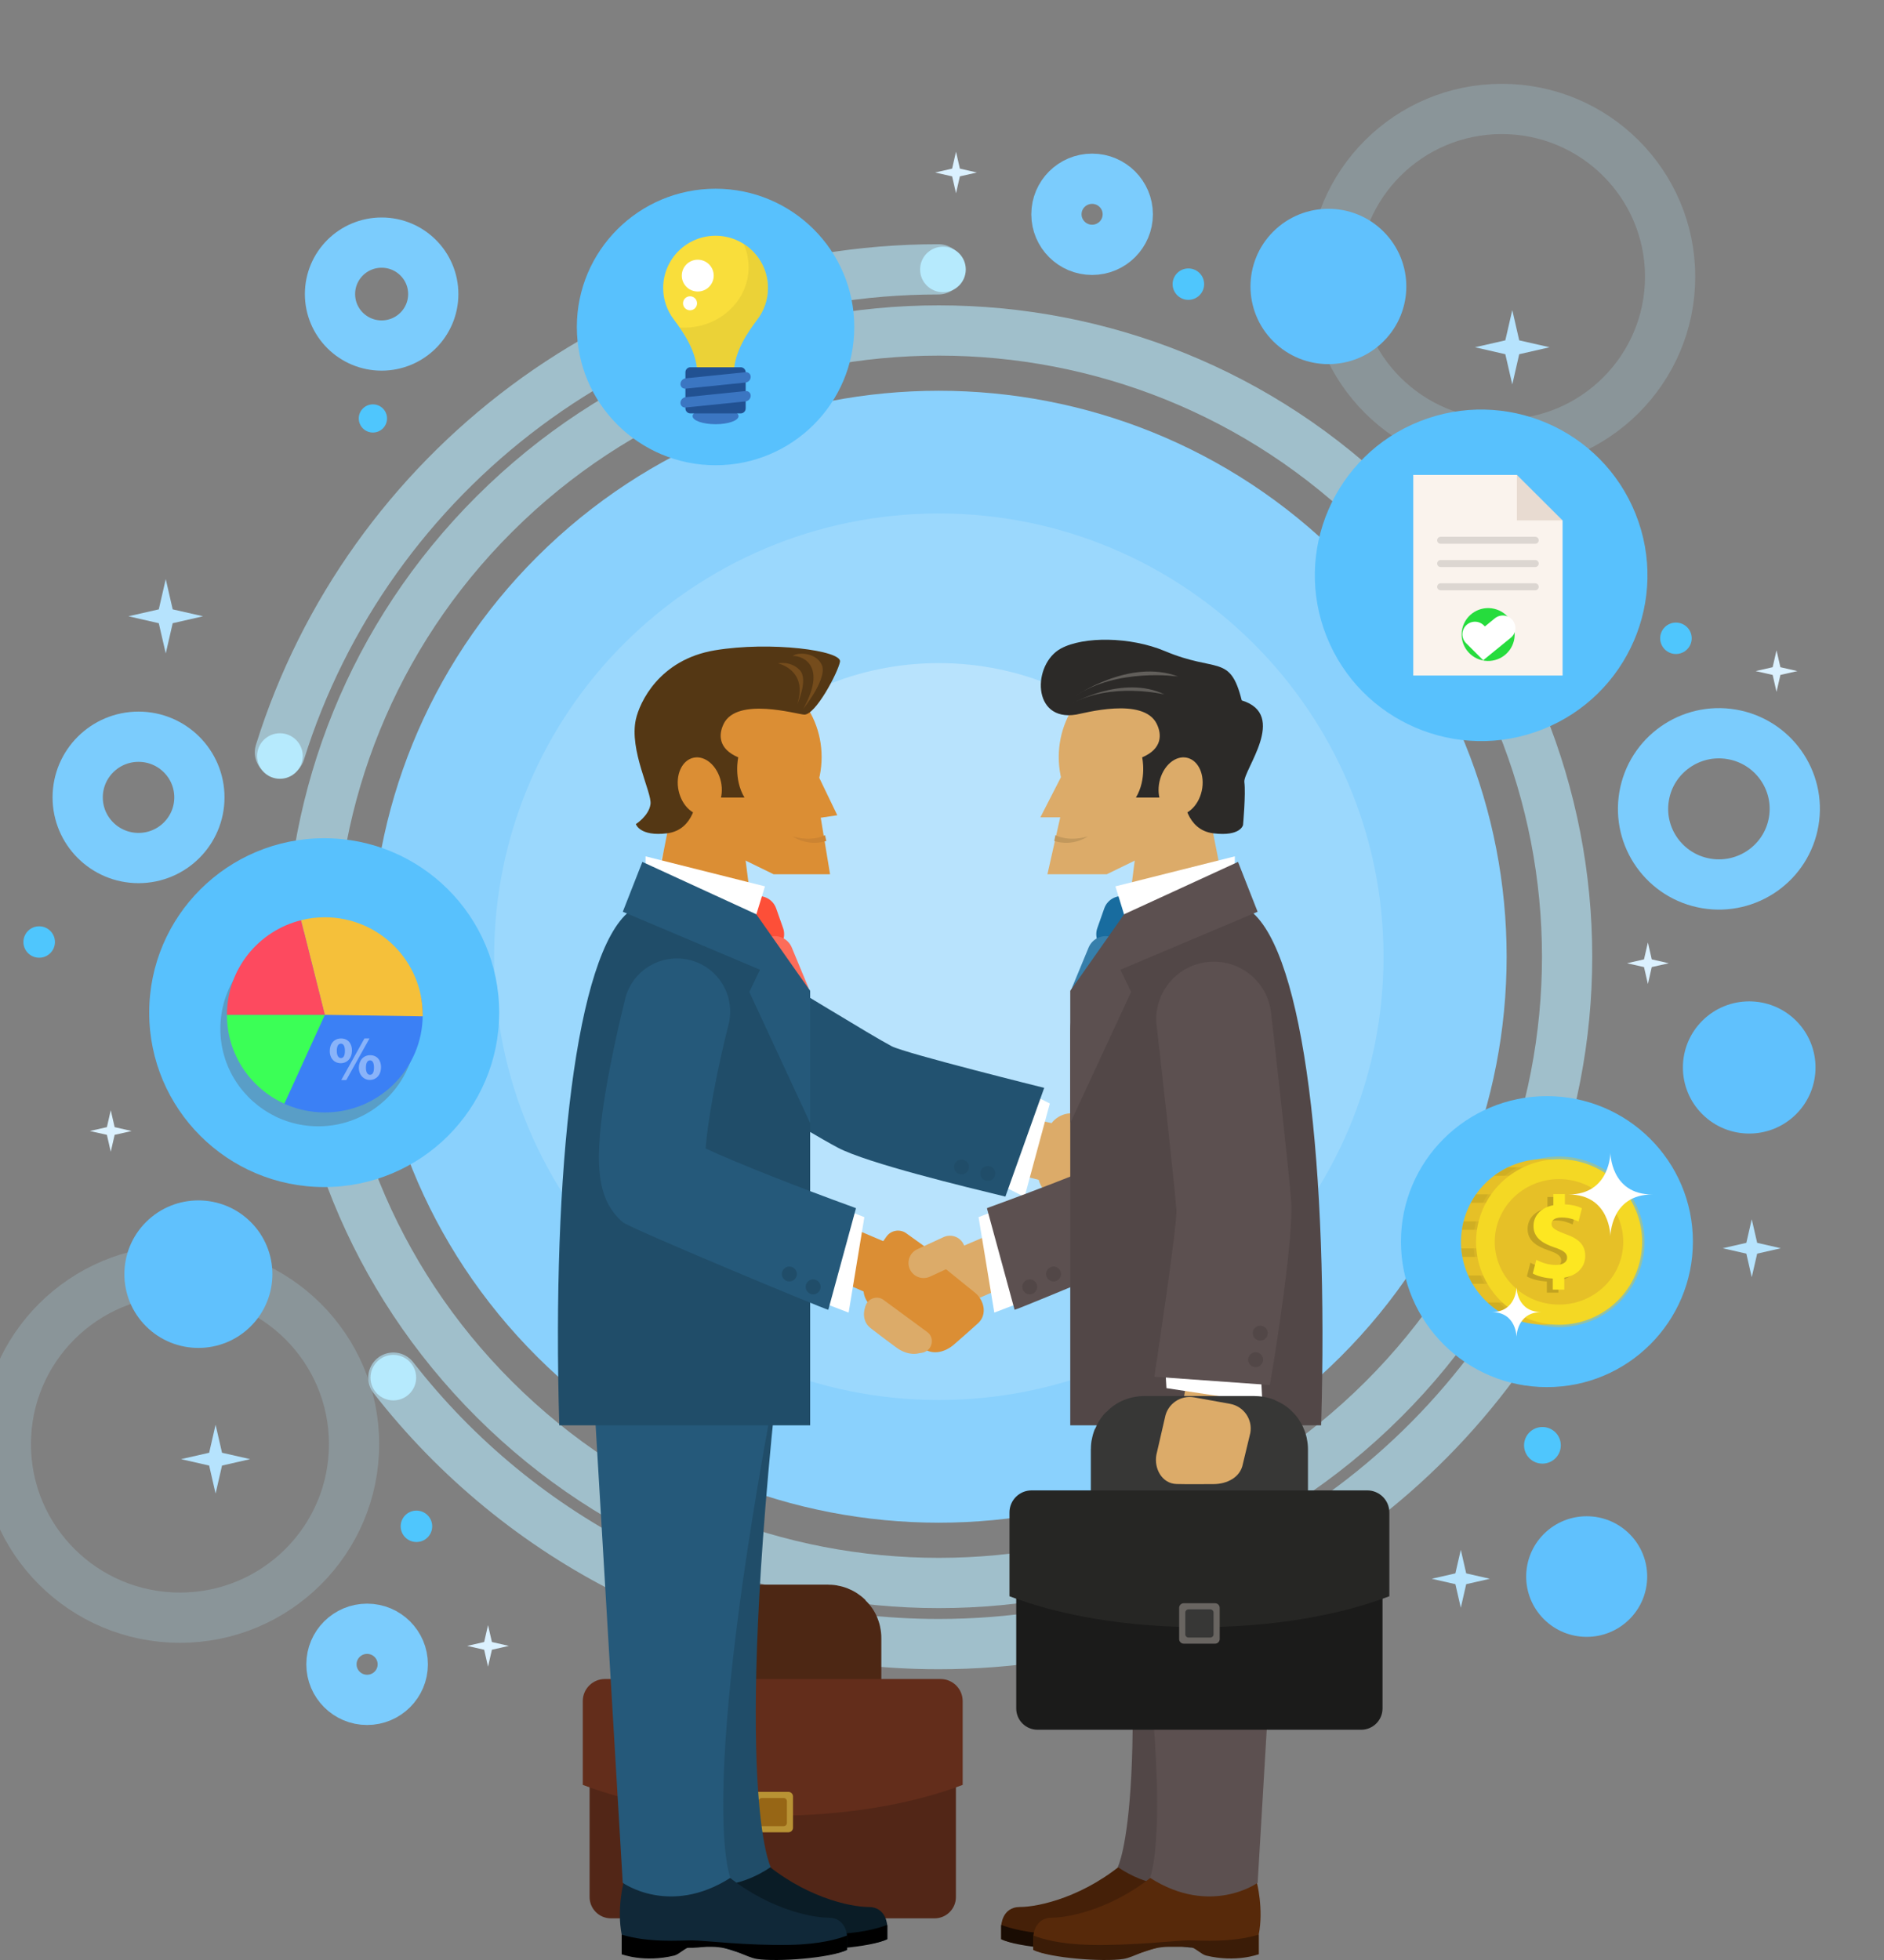 <svg width="150" height="156" viewBox="0 0 150 156" fill="none" xmlns="http://www.w3.org/2000/svg">
<rect x="0" y="0" width="150" height="156" fill="#808080" stroke="none"/>
<g id="Objects" clipPath="url(#clip0_43_2844)">
<g id="Group" opacity="0.2">
<path id="Vector" d="M14.327 128.755C21.984 128.755 28.19 122.57 28.19 114.941C28.19 107.312 21.984 101.128 14.327 101.128C6.671 101.128 0.464 107.312 0.464 114.941C0.464 122.57 6.671 128.755 14.327 128.755Z" stroke="#B6EAFD" stroke-width="4" stroke-linecap="round" strokeLinejoin="round"/>
</g>
<g id="Group_2" opacity="0.2">
<path id="Vector_2" d="M119.57 35.377C126.971 35.377 132.971 29.399 132.971 22.024C132.971 14.649 126.971 8.671 119.57 8.671C112.169 8.671 106.169 14.649 106.169 22.024C106.169 29.399 112.169 35.377 119.57 35.377Z" stroke="#B6EAFD" stroke-width="4" stroke-linecap="round" strokeLinejoin="round"/>
</g>
<path id="Vector_3" d="M122.805 116.493C123.613 116.493 124.268 115.841 124.268 115.036C124.268 114.231 123.613 113.578 122.805 113.578C121.998 113.578 121.343 114.231 121.343 115.036C121.343 115.841 121.998 116.493 122.805 116.493Z" fill="#4FC6FD"/>
<path id="Vector_4" d="M29.69 34.427C30.311 34.427 30.815 33.925 30.815 33.305C30.815 32.686 30.311 32.184 29.69 32.184C29.068 32.184 28.564 32.686 28.564 33.305C28.564 33.925 29.068 34.427 29.69 34.427Z" fill="#4FC6FD"/>
<path id="Vector_5" d="M34.411 121.482C34.411 122.173 33.849 122.732 33.156 122.732C32.463 122.732 31.901 122.173 31.901 121.482C31.901 120.791 32.463 120.232 33.156 120.232C33.849 120.232 34.411 120.791 34.411 121.482Z" fill="#4FC6FD"/>
<path id="Vector_6" d="M94.616 23.866C95.309 23.866 95.871 23.306 95.871 22.616C95.871 21.925 95.309 21.366 94.616 21.366C93.923 21.366 93.361 21.925 93.361 22.616C93.361 23.306 93.923 23.866 94.616 23.866Z" fill="#4FC6FD"/>
<path id="Vector_7" d="M4.374 74.976C4.374 75.667 3.812 76.227 3.119 76.227C2.426 76.227 1.864 75.667 1.864 74.976C1.864 74.286 2.426 73.726 3.119 73.726C3.812 73.726 4.374 74.286 4.374 74.976Z" fill="#4FC6FD"/>
<path id="Vector_8" d="M133.434 52.053C134.127 52.053 134.689 51.493 134.689 50.802C134.689 50.112 134.127 49.552 133.434 49.552C132.741 49.552 132.18 50.112 132.18 50.802C132.18 51.493 132.741 52.053 133.434 52.053Z" fill="#4FC6FD"/>
<path id="Vector_9" d="M19.962 105.565C22.262 103.272 22.262 99.555 19.962 97.262C17.661 94.969 13.93 94.969 11.629 97.262C9.328 99.555 9.328 103.272 11.629 105.565C13.93 107.857 17.661 107.857 19.962 105.565Z" fill="#60C1FD"/>
<path id="Vector_10" d="M110.151 27.171C112.574 24.757 112.574 20.843 110.151 18.429C107.729 16.015 103.801 16.015 101.378 18.429C98.955 20.843 98.955 24.757 101.378 27.171C103.801 29.585 107.729 29.585 110.151 27.171Z" fill="#60C1FD"/>
<path id="Vector_11" d="M143.001 88.681C145.063 86.626 145.063 83.296 143.001 81.241C140.94 79.187 137.597 79.187 135.535 81.241C133.473 83.296 133.473 86.626 135.535 88.681C137.597 90.735 140.94 90.735 143.001 88.681Z" fill="#60C1FD"/>
<path id="Vector_12" d="M129.735 128.875C131.616 127.001 131.616 123.961 129.735 122.087C127.854 120.212 124.803 120.212 122.922 122.087C121.041 123.961 121.041 127.001 122.922 128.875C124.803 130.75 127.854 130.75 129.735 128.875Z" fill="#60C1FD"/>
<path id="Vector_13" d="M29.228 135.296C30.797 135.296 32.068 134.029 32.068 132.466C32.068 130.904 30.797 129.637 29.228 129.637C27.66 129.637 26.389 130.904 26.389 132.466C26.389 134.029 27.66 135.296 29.228 135.296Z" stroke="#7BCCFD" stroke-width="4" stroke-linecap="round" strokeLinejoin="round"/>
<path id="Vector_14" d="M86.951 19.885C88.519 19.885 89.791 18.619 89.791 17.056C89.791 15.493 88.519 14.226 86.951 14.226C85.383 14.226 84.111 15.493 84.111 17.056C84.111 18.619 85.383 19.885 86.951 19.885Z" stroke="#7BCCFD" stroke-width="4" stroke-linecap="round" strokeLinejoin="round"/>
<path id="Vector_15" d="M30.385 27.501C32.655 27.501 34.495 25.668 34.495 23.405C34.495 21.143 32.655 19.31 30.385 19.31C28.115 19.31 26.274 21.143 26.274 23.405C26.274 25.668 28.115 27.501 30.385 27.501Z" stroke="#7BCCFD" stroke-width="4" stroke-linecap="round" strokeLinejoin="round"/>
<path id="Vector_16" d="M142.81 65.389C143.37 62.113 141.158 59.005 137.87 58.447C134.581 57.889 131.462 60.093 130.902 63.37C130.342 66.646 132.554 69.755 135.843 70.312C139.131 70.87 142.251 68.666 142.81 65.389Z" stroke="#7BCCFD" stroke-width="4" stroke-linecap="round" strokeLinejoin="round"/>
<path id="Vector_17" d="M11.03 68.293C13.706 68.293 15.875 66.131 15.875 63.465C15.875 60.799 13.706 58.637 11.03 58.637C8.354 58.637 6.185 60.799 6.185 63.465C6.185 66.131 8.354 68.293 11.03 68.293Z" stroke="#7BCCFD" stroke-width="4" stroke-linecap="round" strokeLinejoin="round"/>
<path id="Vector_18" d="M13.197 46.092L13.749 48.5L16.166 49.05L13.749 49.603L13.197 52.009L12.642 49.603L10.227 49.05L12.642 48.5L13.197 46.092Z" fill="#B6E3FD"/>
<path id="Vector_19" d="M120.405 24.681L120.957 27.089L123.374 27.639L120.957 28.192L120.405 30.598L119.85 28.192L117.436 27.639L119.85 27.089L120.405 24.681Z" fill="#B6E3FD"/>
<path id="Vector_20" d="M116.306 123.352L116.736 125.228L118.619 125.658L116.736 126.087L116.306 127.963L115.874 126.087L113.991 125.658L115.874 125.228L116.306 123.352Z" fill="#B6E3FD"/>
<path id="Vector_21" d="M76.115 12.076L76.423 13.421L77.774 13.729L76.423 14.038L76.115 15.382L75.806 14.038L74.454 13.729L75.806 13.421L76.115 12.076Z" fill="#DBF1FF"/>
<path id="Vector_22" d="M131.202 75.013L131.509 76.358L132.861 76.666L131.509 76.972L131.202 78.319L130.892 76.972L129.543 76.666L130.892 76.358L131.202 75.013Z" fill="#DBF1FF"/>
<path id="Vector_23" d="M38.855 129.347L39.165 130.691L40.514 131L39.165 131.306L38.855 132.653L38.548 131.306L37.196 131L38.548 130.691L38.855 129.347Z" fill="#DBF1FF"/>
<path id="Vector_24" d="M8.818 88.366L9.128 89.711L10.477 90.019L9.128 90.325L8.818 91.672L8.511 90.325L7.159 90.019L8.511 89.711L8.818 88.366Z" fill="#DBF1FF"/>
<path id="Vector_25" d="M141.442 51.76L141.752 53.105L143.101 53.413L141.752 53.719L141.442 55.066L141.135 53.719L139.783 53.413L141.135 53.105L141.442 51.76Z" fill="#DBF1FF"/>
<path id="Vector_26" d="M139.47 97.043L139.902 98.92L141.785 99.35L139.902 99.779L139.47 101.655L139.04 99.779L137.157 99.35L139.04 98.92L139.47 97.043Z" fill="#B6E3FD"/>
<path id="Vector_27" d="M17.164 113.397L17.677 115.627L19.916 116.136L17.677 116.647L17.164 118.878L16.653 116.647L14.414 116.136L16.653 115.627L17.164 113.397Z" fill="#B6E3FD"/>
<path id="Vector_28" d="M31.316 111.46C32.32 111.46 33.134 110.649 33.134 109.648C33.134 108.648 32.32 107.836 31.316 107.836C30.311 107.836 29.497 108.648 29.497 109.648C29.497 110.649 30.311 111.46 31.316 111.46Z" fill="#B6EAFD"/>
<path id="Vector_29" d="M22.286 61.985C23.29 61.985 24.105 61.173 24.105 60.173C24.105 59.172 23.29 58.361 22.286 58.361C21.282 58.361 20.468 59.172 20.468 60.173C20.468 61.173 21.282 61.985 22.286 61.985Z" fill="#B6EAFD"/>
<path id="Vector_30" d="M75.074 23.258C76.079 23.258 76.893 22.447 76.893 21.446C76.893 20.445 76.079 19.634 75.074 19.634C74.07 19.634 73.256 20.445 73.256 21.446C73.256 22.447 74.07 23.258 75.074 23.258Z" fill="#B6EAFD"/>
<path id="Vector_31" d="M106.714 108.001C124.369 90.409 124.369 61.888 106.714 44.296C89.059 26.704 60.435 26.704 42.781 44.296C25.126 61.888 25.126 90.409 42.781 108.001C60.435 125.592 89.059 125.592 106.714 108.001Z" fill="#8AD1FD"/>
<path id="Vector_32" d="M74.748 111.428C94.302 111.428 110.154 95.633 110.154 76.148C110.154 56.664 94.302 40.868 74.748 40.868C55.193 40.868 39.341 56.664 39.341 76.148C39.341 95.633 55.193 111.428 74.748 111.428Z" fill="#9BD8FD"/>
<path id="Vector_33" d="M74.745 99.518C87.699 99.518 98.2 89.055 98.2 76.148C98.2 63.241 87.699 52.778 74.745 52.778C61.792 52.778 51.291 63.241 51.291 76.148C51.291 89.055 61.792 99.518 74.745 99.518Z" fill="#B8E3FD"/>
<g id="Group_3" opacity="0.6">
<path id="Vector_34" d="M110.118 111.394C129.654 91.928 129.654 60.369 110.118 40.903C90.583 21.438 58.91 21.438 39.375 40.903C19.839 60.369 19.839 91.928 39.375 111.394C58.91 130.859 90.583 130.859 110.118 111.394Z" stroke="#B6EAFD" stroke-width="4" stroke-linecap="round" strokeLinejoin="round"/>
</g>
<path id="Vector_35" opacity="0.6" d="M22.287 59.878C29.239 37.608 50.088 21.437 74.725 21.437" stroke="#B6EAFD" stroke-width="4" stroke-linecap="round" strokeLinejoin="round"/>
<path id="Vector_36" opacity="0.6" d="M125.926 95.952C117.962 116.378 98.042 130.857 74.729 130.857C57.072 130.857 41.362 122.553 31.318 109.648" stroke="#B6EAFD" stroke-width="4" stroke-linecap="round" strokeLinejoin="round"/>
<g id="Group_4">
<path id="Vector_37" d="M82.531 89.112L85.253 89.759L84.119 94.26L80.694 93.404L82.531 89.112Z" fill="#DCAB69"/>
<path id="Vector_38" d="M82.085 87.068L83.585 87.83L81.572 95.264L79.627 94.288L82.085 87.068Z" fill="white"/>
<path id="Vector_39" d="M70.992 83.271C72.122 83.852 83.125 86.582 83.137 86.584L80.047 95.239C76.944 94.486 69.054 92.586 66.702 91.343C64.331 90.091 55.408 84.637 54.969 84.381C52.781 83.112 52.039 80.315 53.312 78.137C54.585 75.957 57.39 75.218 59.578 76.487C63.25 78.614 69.227 82.339 70.995 83.271H70.992Z" fill="#225270"/>
<g id="Group_5">
<path id="Vector_40" d="M78.054 93.468C78.015 93.143 78.248 92.846 78.576 92.81C78.902 92.77 79.2 93.003 79.237 93.33C79.274 93.657 79.043 93.951 78.715 93.988C78.389 94.028 78.091 93.795 78.054 93.468Z" fill="#204D69"/>
<path id="Vector_41" d="M75.963 92.952C75.924 92.628 76.157 92.331 76.486 92.294C76.811 92.255 77.109 92.487 77.146 92.814C77.186 93.139 76.952 93.436 76.624 93.473C76.298 93.512 76 93.279 75.963 92.952Z" fill="#204D69"/>
</g>
<path id="Vector_42" d="M87.355 91.037C88.088 90.919 88.587 90.233 88.471 89.504C88.353 88.774 87.665 88.276 86.933 88.392L85.555 88.61C84.823 88.728 84.324 89.414 84.439 90.144C84.557 90.873 85.246 91.371 85.978 91.256L87.355 91.037Z" fill="#DCAB69"/>
<path id="Vector_43" d="M82.694 92.952L83.368 90.139C83.625 89.068 84.704 88.408 85.778 88.663L88.784 89.232C89.859 89.487 90.709 90.558 90.265 91.633C89.956 92.388 89.512 93.371 89.087 94.327C88.664 95.282 87.752 96.058 86.677 95.802L84.175 95.354C83.1 95.098 82.437 94.023 82.694 92.952Z" fill="#DCAB69"/>
</g>
<g id="Group_6">
<g id="Group_7">
<path id="Vector_44" d="M65.924 130.125H57.126C56.99 130.125 56.881 130.234 56.881 130.369V135.595C56.881 135.73 56.99 135.839 57.126 135.839H65.924C66.06 135.839 66.169 135.73 66.169 135.595V130.369C66.169 130.234 66.06 130.125 65.924 130.125Z" stroke="#4D2714" stroke-width="8" stroke-linecap="round" strokeLinejoin="round"/>
<g id="Group_8">
<path id="Vector_45" d="M74.406 133.829H48.644C47.705 133.829 46.943 134.588 46.943 135.524V150.99C46.943 151.926 47.705 152.685 48.644 152.685H74.406C75.346 152.685 76.107 151.926 76.107 150.99V135.524C76.107 134.588 75.346 133.829 74.406 133.829Z" fill="#522617"/>
<path id="Vector_46" d="M48.166 133.636H74.882C75.858 133.636 76.645 134.423 76.645 135.392V142.062C72.634 143.591 67.334 144.521 61.523 144.521C55.712 144.521 50.411 143.591 46.4 142.062V135.392C46.4 134.421 47.191 133.636 48.163 133.636H48.166Z" fill="#632D1B"/>
<path id="Vector_47" d="M62.772 142.619H60.274C60.073 142.619 59.909 142.782 59.909 142.983V145.472C59.909 145.673 60.073 145.835 60.274 145.835H62.772C62.974 145.835 63.137 145.673 63.137 145.472V142.983C63.137 142.782 62.974 142.619 62.772 142.619Z" fill="#B89234"/>
<path id="Vector_48" d="M62.395 143.107H60.656C60.515 143.107 60.401 143.221 60.401 143.36V145.094C60.401 145.234 60.515 145.347 60.656 145.347H62.395C62.536 145.347 62.65 145.234 62.65 145.094V143.36C62.65 143.221 62.536 143.107 62.395 143.107Z" fill="#976615"/>
</g>
</g>
<g id="Group_9">
<path id="Vector_49" d="M52.695 153.131V154.69H56.854C57.228 154.69 57.543 153.91 58.199 153.91H59.826C60.138 153.91 63.449 155.07 63.834 155.07C64.772 155.07 69.331 155.001 70.644 154.342V153.304C70.644 153.304 70.611 151.78 69.142 151.78C67.672 151.78 63.952 150.983 60.544 147.97C60.544 147.97 58.386 151.052 52.852 148.939C52.852 148.939 52.289 151.087 52.695 153.131Z" fill="#0A1C26"/>
<path id="Vector_50" d="M58.27 153.59C57.306 153.59 54.843 153.787 52.694 153.131V154.69C52.694 154.69 54.467 155.383 56.893 154.794C57.26 154.704 57.844 154.101 58.198 154.101H59.825C61.541 154.101 62.553 154.932 63.482 155.07C65.07 155.309 69.33 155.001 70.643 154.342V153.304C70.643 153.304 70.643 153.267 70.636 153.203C69.952 153.472 68.512 153.896 66.135 153.946C62.611 154.02 59.238 153.587 58.272 153.587L58.27 153.59Z" fill="black"/>
</g>
<path id="Vector_51" d="M47.535 110.229L52.817 149.006C52.817 149.006 56.775 151.699 61.364 148.605C61.364 148.605 58.265 142.734 62.059 108.345L47.535 110.229Z" fill="#204D69"/>
<g id="Group_10">
<path id="Vector_52" d="M97.662 153.131V154.69H93.503C93.129 154.69 92.815 153.91 92.159 153.91H90.532C90.22 153.91 86.909 155.07 86.523 155.07C85.585 155.07 81.026 155.001 79.714 154.342V153.304C79.714 153.304 79.746 151.78 81.216 151.78C82.685 151.78 86.405 150.983 89.813 147.97C89.813 147.97 91.971 151.052 97.505 148.939C97.505 148.939 98.069 151.087 97.662 153.131Z" fill="#452008"/>
<path id="Vector_53" d="M92.084 153.59C93.047 153.59 95.51 153.787 97.659 153.131V154.69C97.659 154.69 95.887 155.383 93.461 154.794C93.094 154.704 92.509 154.101 92.156 154.101H90.529C88.812 154.101 87.8 154.932 86.871 155.07C85.284 155.309 81.023 155.001 79.711 154.342V153.304C79.711 153.304 79.711 153.267 79.718 153.203C80.402 153.472 81.841 153.896 84.219 153.946C87.742 154.02 91.116 153.587 92.082 153.587L92.084 153.59Z" fill="#1A0C03"/>
</g>
<path id="Vector_54" d="M102.822 110.229L97.54 149.006C97.54 149.006 93.582 151.699 88.993 148.605C88.993 148.605 92.092 142.734 88.298 108.345L102.822 110.229Z" fill="#524747"/>
<path id="Vector_55" d="M75.13 100.299L72.145 98.151C71.637 97.794 70.934 97.918 70.576 98.425L69.638 99.758C69.28 100.264 69.405 100.964 69.913 101.321L72.658 103.301C73.166 103.658 73.806 103.439 74.227 103.027C74.647 102.615 75.084 102.194 75.403 101.862C75.858 101.39 75.636 100.656 75.128 100.299H75.13Z" fill="#DB8E34"/>
<path id="Vector_56" d="M80.913 97.37L83.591 100.84L76.996 103.734L76.377 99.302L80.913 97.37Z" fill="#DCAB69"/>
<path id="Vector_57" d="M69.405 103.241L73.548 99.314C74.257 98.66 75.364 98.701 76.02 99.408L77.744 101.264C78.4 101.97 78.358 103.073 77.649 103.727L73.839 107.348C73.13 108.002 72.101 107.8 71.367 107.254C70.632 106.708 69.872 106.149 69.31 105.705C68.509 105.074 68.696 103.895 69.405 103.241Z" fill="#DCAB69"/>
<path id="Vector_58" d="M79.478 96.268L77.911 96.875L79.163 104.473L81.199 103.695L79.478 96.268Z" fill="white"/>
<path id="Vector_59" d="M80.78 104.25L78.576 96.164C78.639 96.139 78.701 96.113 78.763 96.09C83.079 94.527 88.165 92.526 90.545 91.412C90.406 89.329 89.669 85.258 88.724 81.549C88.149 79.288 89.521 76.989 91.79 76.413C94.059 75.842 96.367 77.207 96.945 79.468C96.977 79.599 97.765 82.703 98.364 86.036C99.537 92.6 99.233 95.434 97.158 97.269C96.612 97.75 81.083 104.206 80.792 104.245C80.79 104.245 80.785 104.245 80.783 104.245L80.78 104.25Z" fill="#5C5050"/>
<g id="Group_11">
<path id="Vector_60" d="M81.397 102.507C81.444 102.831 81.744 103.059 82.07 103.013C82.396 102.967 82.624 102.668 82.578 102.343C82.532 102.019 82.232 101.791 81.906 101.837C81.58 101.883 81.351 102.182 81.397 102.507Z" fill="#524747"/>
<path id="Vector_61" d="M83.291 101.482C83.337 101.807 83.638 102.035 83.963 101.989C84.289 101.943 84.518 101.643 84.472 101.319C84.426 100.994 84.125 100.766 83.799 100.812C83.474 100.858 83.245 101.158 83.291 101.482Z" fill="#524747"/>
</g>
<g id="Group_12">
<path id="Vector_62" d="M49.499 153.981V155.539H53.658C54.032 155.539 54.346 154.759 55.003 154.759H56.629C56.941 154.759 60.252 155.919 60.638 155.919C61.576 155.919 66.135 155.85 67.447 155.192V154.153C67.447 154.153 67.415 152.629 65.945 152.629C64.476 152.629 60.756 151.833 57.348 148.819C57.348 148.819 55.19 151.902 49.656 149.788C49.656 149.788 49.092 151.936 49.499 153.981Z" fill="#102838"/>
<path id="Vector_63" d="M55.073 154.439C54.11 154.439 51.647 154.637 49.498 153.981V155.539C49.498 155.539 51.27 156.232 53.696 155.643C54.064 155.553 54.648 154.95 55.002 154.95H56.628C58.345 154.95 59.357 155.781 60.286 155.919C61.873 156.159 66.134 155.85 67.446 155.192V154.153C67.446 154.153 67.446 154.117 67.439 154.052C66.755 154.321 65.316 154.745 62.938 154.796C59.415 154.869 56.041 154.437 55.076 154.437L55.073 154.439Z" fill="black"/>
</g>
<path id="Vector_64" d="M66.542 97.177L63.864 100.647L70.459 103.541L71.078 99.109L66.542 97.177Z" fill="#DB8E34"/>
<path id="Vector_65" d="M77.593 102.859L73.152 99.27C72.394 98.674 71.295 98.802 70.696 99.56L69.125 101.545C68.527 102.3 68.656 103.396 69.416 103.992L73.501 107.3C74.259 107.896 75.271 107.613 75.957 107.01C76.646 106.407 77.36 105.79 77.884 105.304C78.633 104.611 78.353 103.453 77.593 102.857V102.859Z" fill="#DB8E34"/>
<path id="Vector_66" d="M47.282 111.078L49.581 149.855C49.581 149.855 53.324 152.549 58.16 149.455C58.16 149.455 55.397 143.584 61.956 109.195L47.282 111.078Z" fill="#25597A"/>
<path id="Vector_67" d="M53.496 64.418L51.791 73.07L60.176 74.845L59.305 68.019L53.496 64.418Z" fill="#DB8E34"/>
<path id="Vector_68" d="M58.386 67.462C62.269 67.462 65.416 64.235 65.416 60.256C65.416 56.276 62.269 53.05 58.386 53.05C54.502 53.05 51.355 56.276 51.355 60.256C51.355 64.235 54.502 67.462 58.386 67.462Z" fill="#DB8E34"/>
<path id="Vector_69" d="M64.503 113.445V82.143C64.503 76.337 55.959 72.52 50.131 72.52C45.866 75.906 43.93 92.982 44.528 113.445H64.503Z" fill="#204D69"/>
<path id="Vector_70" d="M62.346 73.862C62.618 74.624 62.221 75.462 61.456 75.734C60.691 76.005 59.85 75.609 59.578 74.847L59.025 73.279C58.753 72.517 59.15 71.679 59.915 71.408C60.68 71.136 61.521 71.532 61.793 72.294L62.346 73.862Z" fill="#FD4F38"/>
<path id="Vector_71" d="M64.338 78.552C64.647 79.3 64.289 80.154 63.538 80.463C62.787 80.771 61.93 80.414 61.62 79.666L60.324 76.533C60.015 75.784 60.373 74.93 61.124 74.622C61.875 74.313 62.732 74.67 63.041 75.418L64.338 78.552Z" fill="#FD6C59"/>
<path id="Vector_72" d="M51.398 72.087V68.159L60.905 70.547L59.736 74.338L51.398 72.087Z" fill="white"/>
<path id="Vector_73" d="M60.214 72.768L51.143 68.601L49.586 72.568L64.503 78.869L60.214 72.768Z" fill="#25597A"/>
<path id="Vector_74" d="M61.581 74.958L59.659 78.95L64.504 89.391V78.869L61.581 74.958Z" fill="#25597A"/>
<path id="Vector_75" d="M56.913 67.3L61.594 69.584H66.088L64.817 61.886L56.913 60.861V67.3Z" fill="#DB8E34"/>
<path id="Vector_76" d="M63.941 59.24L66.663 64.888L63.946 65.288L63.941 59.24Z" fill="#DB8E34"/>
<path id="Vector_77" d="M57.618 57.613C57.205 58.448 57.17 59.597 58.778 60.279C58.778 60.279 58.39 62.001 59.275 63.481H57.304L56.913 61.552C56.913 61.552 54.023 62.146 55.467 63.481C55.467 63.481 55.319 66.05 53.122 66.324C50.925 66.598 50.627 65.59 50.627 65.59C50.627 65.59 51.671 64.931 51.791 64.001C51.911 63.069 50.077 59.71 50.627 57.251C50.925 55.916 52.475 52.504 56.911 51.76C61.347 51.019 67.055 51.779 66.879 52.67C66.703 53.561 64.924 56.917 64.032 56.878C63.432 56.85 58.688 55.444 57.616 57.613H57.618Z" fill="#543714"/>
<path id="Vector_78" d="M57.398 62.21C57.673 63.463 57.144 64.644 56.215 64.846C55.286 65.049 54.309 64.197 54.032 62.945C53.757 61.692 54.286 60.511 55.215 60.309C56.144 60.106 57.121 60.958 57.398 62.21Z" fill="#DB8E34"/>
<path id="Vector_79" d="M63.955 56.415C63.955 56.415 65.938 53.968 65.418 52.895C64.935 51.896 63.433 51.896 63.121 52.221C63.481 52.131 66.049 52.633 63.955 56.415Z" fill="#754C1C"/>
<path id="Vector_80" d="M63.472 56.063C63.472 56.063 64.373 54.092 63.689 53.353C62.959 52.566 61.935 52.798 61.935 52.798C61.935 52.798 64.366 53.298 63.472 56.061V56.063Z" fill="#754C1C"/>
<path id="Vector_81" d="M67.25 96.268L68.819 96.875L67.567 104.473L65.531 103.695L67.25 96.268Z" fill="white"/>
<path id="Vector_82" d="M65.947 104.25L68.152 96.164C68.089 96.139 68.027 96.113 67.965 96.09C63.648 94.527 58.563 92.526 56.183 91.412C56.322 89.329 57.059 85.258 58.004 81.549C58.579 79.288 57.207 76.989 54.938 76.413C52.669 75.842 50.361 77.207 49.783 79.468C49.751 79.599 48.963 82.703 48.364 86.036C47.19 92.6 47.495 95.434 49.57 97.269C50.116 97.75 65.645 104.206 65.936 104.245C65.938 104.245 65.943 104.245 65.945 104.245L65.947 104.25Z" fill="#25597A"/>
<g id="Group_13">
<path id="Vector_83" d="M65.33 102.507C65.284 102.831 64.984 103.059 64.658 103.013C64.332 102.967 64.103 102.668 64.15 102.343C64.196 102.019 64.496 101.791 64.822 101.837C65.148 101.883 65.376 102.182 65.33 102.507Z" fill="#204D69"/>
<path id="Vector_84" d="M63.437 101.482C63.39 101.807 63.09 102.035 62.764 101.989C62.438 101.943 62.21 101.643 62.256 101.319C62.302 100.994 62.602 100.766 62.928 100.812C63.254 100.858 63.483 101.158 63.437 101.482Z" fill="#204D69"/>
</g>
<g id="Group_14">
<path id="Vector_85" d="M100.217 153.981V155.539H96.058C95.684 155.539 95.369 154.759 94.713 154.759H93.087C92.775 154.759 89.464 155.919 89.078 155.919C88.14 155.919 83.581 155.85 82.269 155.192V154.153C82.269 154.153 82.301 152.629 83.77 152.629C85.24 152.629 88.96 151.833 92.368 148.819C92.368 148.819 94.526 151.902 100.06 149.788C100.06 149.788 100.624 151.936 100.217 153.981Z" fill="#57290A"/>
<path id="Vector_86" d="M94.639 154.439C95.602 154.439 98.065 154.637 100.214 153.981V155.539C100.214 155.539 98.442 156.232 96.016 155.643C95.648 155.553 95.064 154.95 94.71 154.95H93.084C91.367 154.95 90.355 155.781 89.426 155.919C87.839 156.159 83.578 155.85 82.266 155.192V154.153C82.266 154.153 82.266 154.117 82.273 154.052C82.957 154.322 84.396 154.745 86.773 154.796C90.297 154.869 93.673 154.437 94.636 154.437L94.639 154.439Z" fill="#3B1C07"/>
</g>
<path id="Vector_87" d="M102.431 111.078L100.132 149.855C100.132 149.855 96.389 152.549 91.553 149.455C91.553 149.455 94.317 143.584 87.757 109.195L102.431 111.078Z" fill="#5C5050"/>
<path id="Vector_88" d="M96.214 64.418L97.919 73.07L89.536 74.845L90.405 68.019L96.214 64.418Z" fill="#DCAB69"/>
<path id="Vector_89" d="M91.326 67.462C95.209 67.462 98.357 64.235 98.357 60.256C98.357 56.276 95.209 53.05 91.326 53.05C87.443 53.05 84.295 56.276 84.295 60.256C84.295 64.235 87.443 67.462 91.326 67.462Z" fill="#DCAB69"/>
<path id="Vector_90" d="M85.211 113.445V82.143C85.211 76.337 93.755 72.52 99.582 72.52C103.848 75.906 105.784 92.982 105.186 113.445H85.211Z" fill="#524747"/>
<path id="Vector_91" d="M87.369 73.862C87.097 74.624 87.494 75.462 88.259 75.734C89.023 76.005 89.865 75.609 90.137 74.847L90.689 73.279C90.962 72.517 90.565 71.679 89.8 71.408C89.035 71.136 88.194 71.532 87.921 72.294L87.369 73.862Z" fill="#186C9F"/>
<path id="Vector_92" d="M85.376 78.552C85.066 79.3 85.424 80.154 86.175 80.463C86.926 80.771 87.784 80.414 88.093 79.666L89.389 76.533C89.699 75.784 89.341 74.93 88.59 74.622C87.839 74.313 86.982 74.67 86.672 75.418L85.376 78.552Z" fill="#367FAB"/>
<path id="Vector_93" d="M98.314 72.087V68.159L88.807 70.547L89.976 74.339L98.314 72.087Z" fill="white"/>
<path id="Vector_94" d="M89.499 72.768L98.57 68.601L100.128 72.568L85.211 78.869L89.499 72.768Z" fill="#5C5050"/>
<path id="Vector_95" d="M88.132 74.958L90.056 78.95L85.211 89.391V78.869L88.132 74.958Z" fill="#5C5050"/>
<path id="Vector_96" d="M92.801 67.301L88.12 69.584H83.394L85.127 61.886L92.801 60.861V67.301Z" fill="#DCAB69"/>
<path id="Vector_97" d="M85.757 59.351L82.832 65.053H85.757V59.351Z" fill="#DCAB69"/>
<path id="Vector_98" d="M92.096 57.613C92.509 58.448 92.544 59.597 90.936 60.279C90.936 60.279 91.324 62.001 90.439 63.481H92.41L92.8 61.552C92.8 61.552 95.691 62.146 94.247 63.481C94.247 63.481 94.395 66.05 96.592 66.324C98.789 66.598 98.969 65.659 98.969 65.659C98.969 65.659 99.194 63.184 99.073 62.252C98.953 61.319 102.595 56.883 98.865 55.748C97.932 52.032 96.897 53.57 92.754 51.825C89.995 50.664 86.261 50.641 84.466 51.617C82.188 52.856 82.137 57.461 85.679 56.876C86.271 56.779 91.023 55.441 92.096 57.61V57.613Z" fill="#2C2A28"/>
<path id="Vector_99" d="M92.315 62.21C92.04 63.463 92.569 64.644 93.498 64.846C94.427 65.049 95.404 64.197 95.681 62.945C95.956 61.692 95.427 60.511 94.498 60.309C93.57 60.106 92.592 60.958 92.315 62.21Z" fill="#DCAB69"/>
<path id="Vector_100" d="M76.727 99.049C77.006 99.652 76.743 100.366 76.14 100.644L74.044 101.611C73.439 101.89 72.722 101.627 72.443 101.026C72.163 100.423 72.427 99.71 73.03 99.431L75.125 98.464C75.731 98.186 76.447 98.448 76.727 99.049Z" fill="#DCAB69"/>
<path id="Vector_101" d="M73.837 106.029C74.237 106.322 74.313 106.893 74.011 107.302C73.708 107.712 73.137 107.807 72.737 107.514L69.232 104.938C68.833 104.646 68.756 104.075 69.059 103.665C69.362 103.255 69.932 103.161 70.332 103.453L73.837 106.029Z" fill="#DCAB69"/>
<path id="Vector_102" d="M85.283 56.033C85.283 56.033 89.401 53.664 92.712 55.271C92.712 55.271 88.467 54.256 85.283 56.033Z" fill="#615E5A"/>
<path id="Vector_103" d="M85.579 55.425C85.579 55.425 89.937 52.377 93.793 53.844C93.793 53.844 88.955 53.13 85.579 55.425Z" fill="#615E5A"/>
<path id="Vector_104" d="M65.689 66.472C65.689 66.472 64.716 67.038 63.11 66.571C63.11 66.571 64.266 67.416 65.786 66.934L65.689 66.472Z" fill="#CC8432"/>
<path id="Vector_105" d="M84.033 66.472C84.033 66.472 85.005 67.038 86.611 66.571C86.611 66.571 85.456 67.416 83.936 66.934L84.033 66.472Z" fill="#C2985C"/>
<path id="Vector_106" d="M94.47 110.042L93.971 112.786L98.562 113.56L99.151 110.093L94.47 110.042Z" fill="#DCAB69"/>
<path id="Vector_107" d="M92.772 108.813L92.87 110.486L100.51 111.642L100.395 109.473L92.772 108.813Z" fill="white"/>
<path id="Vector_108" d="M93.661 96.298C93.742 97.562 91.907 109.568 91.907 109.577L101.101 110.236C101.658 107.102 103 98.271 102.804 95.623C102.605 92.957 101.256 81.098 101.198 80.594C100.911 78.087 98.64 76.286 96.126 76.572C93.61 76.857 91.803 79.118 92.09 81.625C92.568 85.829 93.515 94.306 93.661 96.295V96.298Z" fill="#5C5050"/>
<g id="Group_15">
<path id="Vector_109" d="M100.273 107.708C99.988 107.542 99.623 107.636 99.457 107.919C99.291 108.203 99.385 108.566 99.669 108.732C99.954 108.898 100.319 108.803 100.485 108.52C100.652 108.237 100.557 107.873 100.273 107.708Z" fill="#524747"/>
<path id="Vector_110" d="M100.64 105.594C100.356 105.428 99.99 105.523 99.824 105.806C99.658 106.089 99.752 106.453 100.037 106.619C100.321 106.784 100.686 106.69 100.852 106.407C101.019 106.124 100.924 105.76 100.64 105.594Z" fill="#524747"/>
</g>
<path id="Vector_111" d="M94.299 115.218C93.897 115.839 93.067 116.019 92.444 115.618C91.82 115.218 91.639 114.391 92.041 113.77L92.797 112.6C93.199 111.978 94.028 111.799 94.652 112.199C95.276 112.6 95.456 113.426 95.054 114.048L94.299 115.218Z" fill="#DCAB69"/>
<g id="Group_16">
<path id="Vector_112" d="M99.893 115.114H91.094C90.959 115.114 90.85 115.223 90.85 115.358V120.584C90.85 120.719 90.959 120.828 91.094 120.828H99.893C100.028 120.828 100.138 120.719 100.138 120.584V115.358C100.138 115.223 100.028 115.114 99.893 115.114Z" stroke="#373736" stroke-width="8" stroke-linecap="round" strokeLinejoin="round"/>
<g id="Group_17">
<path id="Vector_113" d="M108.373 118.818H82.611C81.671 118.818 80.91 119.577 80.91 120.513V135.979C80.91 136.915 81.671 137.674 82.611 137.674H108.373C109.312 137.674 110.074 136.915 110.074 135.979V120.513C110.074 119.577 109.312 118.818 108.373 118.818Z" fill="#1B1B1A"/>
<path id="Vector_114" d="M108.852 118.623H82.135C81.16 118.623 80.372 119.41 80.372 120.379V127.049C84.383 128.578 89.684 129.508 95.495 129.508C101.306 129.508 106.606 128.578 110.617 127.049V120.379C110.617 119.408 109.827 118.623 108.854 118.623H108.852Z" fill="#262624"/>
<path id="Vector_115" d="M96.744 127.606H94.246C94.044 127.606 93.881 127.769 93.881 127.97V130.459C93.881 130.66 94.044 130.822 94.246 130.822H96.744C96.945 130.822 97.109 130.66 97.109 130.459V127.97C97.109 127.769 96.945 127.606 96.744 127.606Z" fill="#696561"/>
<path id="Vector_116" d="M96.365 128.094H94.625C94.485 128.094 94.371 128.208 94.371 128.347V130.081C94.371 130.221 94.485 130.334 94.625 130.334H96.365C96.505 130.334 96.619 130.221 96.619 130.081V128.347C96.619 128.208 96.505 128.094 96.365 128.094Z" fill="#373736"/>
</g>
</g>
<path id="Vector_117" d="M97.934 111.734L95.078 111.219C93.99 111.023 92.95 111.741 92.751 112.826L92.067 115.798C91.871 116.882 92.511 118.086 93.68 118.116C94.5 118.137 95.582 118.128 96.628 118.123C97.675 118.118 98.756 117.6 98.955 116.516L99.547 114.053C99.743 112.968 99.022 111.932 97.934 111.734Z" fill="#DCAB69"/>
</g>
<path id="Vector_118" d="M122.819 58.05C129.613 55.357 132.93 47.686 130.228 40.916C127.525 34.146 119.827 30.841 113.033 33.534C106.238 36.227 102.921 43.898 105.624 50.667C108.326 57.437 116.024 60.742 122.819 58.05Z" fill="#58C1FD"/>
<path id="Vector_119" d="M56.971 37.03C63.071 37.03 68.016 32.103 68.016 26.025C68.016 19.948 63.071 15.021 56.971 15.021C50.871 15.021 45.927 19.948 45.927 26.025C45.927 32.103 50.871 37.03 56.971 37.03Z" fill="#58C1FD"/>
<path id="Vector_120" d="M123.163 110.404C129.582 110.404 134.785 105.219 134.785 98.823C134.785 92.428 129.582 87.243 123.163 87.243C116.744 87.243 111.541 92.428 111.541 98.823C111.541 105.219 116.744 110.404 123.163 110.404Z" fill="#58C1FD"/>
<path id="Vector_121" d="M25.811 94.481C33.506 94.481 39.744 88.266 39.744 80.598C39.744 72.931 33.506 66.716 25.811 66.716C18.117 66.716 11.879 72.931 11.879 80.598C11.879 88.266 18.117 94.481 25.811 94.481Z" fill="#58C1FD"/>
<g id="Group_18">
<g id="Group_19">
<path id="Vector_122" d="M124.409 53.766H112.521V37.799H120.772L122.101 40.412L124.409 41.421V53.766Z" fill="#FAF3ED"/>
<path id="Vector_123" d="M124.409 41.421H120.772V37.799L124.409 41.421Z" fill="#E8DBD1"/>
</g>
<g id="Group_20">
<path id="Vector_124" d="M122.51 43.002C122.51 43.157 122.385 43.281 122.23 43.281H114.702C114.548 43.281 114.423 43.157 114.423 43.002C114.423 42.848 114.548 42.724 114.702 42.724H122.23C122.385 42.724 122.51 42.848 122.51 43.002Z" fill="#DCD6D1"/>
<path id="Vector_125" d="M122.51 44.853C122.51 45.008 122.385 45.132 122.23 45.132H114.702C114.548 45.132 114.423 45.008 114.423 44.853C114.423 44.699 114.548 44.575 114.702 44.575H122.23C122.385 44.575 122.51 44.699 122.51 44.853Z" fill="#DCD6D1"/>
<path id="Vector_126" d="M122.51 46.705C122.51 46.859 122.385 46.983 122.23 46.983H114.702C114.548 46.983 114.423 46.859 114.423 46.705C114.423 46.55 114.548 46.426 114.702 46.426H122.23C122.385 46.426 122.51 46.55 122.51 46.705Z" fill="#DCD6D1"/>
</g>
<g id="Group_21">
<path id="Vector_127" d="M120.538 50.985C120.805 49.854 120.101 48.721 118.966 48.455C117.83 48.189 116.694 48.891 116.427 50.022C116.16 51.153 116.864 52.286 117.999 52.552C119.135 52.818 120.271 52.116 120.538 50.985Z" fill="#26DC3D"/>
<path id="Vector_128" d="M117.433 50.483L118.156 51.205L119.651 49.987" stroke="white" stroke-width="2" stroke-linecap="round" strokeLinejoin="round"/>
</g>
</g>
<path id="Vector_129" d="M24.241 74.274C24.218 74.274 24.198 74.279 24.175 74.281C24.198 74.281 24.218 74.276 24.241 74.274Z" fill="#FD4A5F"/>
<path id="Vector_130" d="M33.133 81.881C33.133 81.757 33.131 81.632 33.124 81.508C33.119 81.42 33.112 81.335 33.105 81.248C33.103 81.215 33.101 81.186 33.099 81.153C33.089 81.043 33.075 80.932 33.059 80.822C33.059 80.817 33.059 80.812 33.059 80.81C32.535 77.028 29.279 74.115 25.34 74.115C24.686 74.115 24.053 74.196 23.445 74.348C20.055 75.195 17.544 78.243 17.544 81.881C17.544 84.941 19.323 87.579 21.902 88.845V88.85C21.953 88.875 22.006 88.898 22.059 88.923C22.077 88.933 22.096 88.942 22.114 88.951C23.096 89.395 24.187 89.646 25.337 89.646C29.603 89.646 33.066 86.232 33.129 81.996C33.129 81.957 33.131 81.918 33.131 81.879L33.133 81.881Z" fill="#599EC7"/>
<g id="Group_22">
<path id="Vector_131" d="M22.423 87.745C23.46 88.254 24.627 88.541 25.861 88.541C30.166 88.541 33.654 85.065 33.654 80.776C33.654 80.292 33.608 79.82 33.523 79.36L25.861 80.776L22.423 87.745Z" fill="#3B80F5"/>
<path id="Vector_132" d="M23.967 73.24L25.861 80.773L33.653 80.891C33.653 80.852 33.655 80.813 33.655 80.773C33.655 76.484 30.166 73.008 25.861 73.008C25.208 73.008 24.575 73.088 23.967 73.24Z" fill="#F5C03A"/>
<path id="Vector_133" d="M22.639 87.846L25.862 80.776H18.068C18.068 83.918 19.945 86.624 22.639 87.846Z" fill="#3BFF56"/>
<path id="Vector_134" d="M23.97 73.243C20.58 74.085 18.068 77.136 18.068 80.773H25.862L23.967 73.243H23.97Z" fill="#FD4A5F"/>
</g>
<g id="Group_23" opacity="0.4">
<path id="Vector_135" d="M28.02 83.605C28.02 84.275 27.595 84.625 27.131 84.625C26.641 84.625 26.255 84.261 26.255 83.66C26.255 83.06 26.606 82.654 27.156 82.654C27.706 82.654 28.023 83.057 28.023 83.605H28.02ZM26.814 83.64C26.814 83.976 26.927 84.215 27.144 84.215C27.362 84.215 27.461 83.999 27.461 83.64C27.461 83.315 27.371 83.064 27.14 83.064C26.909 83.064 26.814 83.32 26.814 83.64ZM27.17 85.965L29.014 82.654H29.418L27.57 85.965H27.17ZM30.335 84.936C30.335 85.606 29.91 85.956 29.446 85.956C28.981 85.956 28.575 85.592 28.57 84.991C28.57 84.42 28.921 83.985 29.471 83.985C30.021 83.985 30.338 84.388 30.338 84.936H30.335ZM29.134 84.97C29.129 85.307 29.242 85.546 29.46 85.546C29.677 85.546 29.776 85.33 29.776 84.97C29.776 84.646 29.693 84.395 29.46 84.395C29.226 84.395 29.134 84.65 29.134 84.97Z" fill="white"/>
</g>
<path id="Vector_136" d="M129.475 99.805C130.009 96.205 127.514 92.855 123.901 92.323C120.288 91.79 116.926 94.277 116.392 97.877C115.858 101.477 118.354 104.827 121.966 105.359C125.579 105.891 128.941 103.404 129.475 99.805Z" fill="#E6C027"/>
<g id="Group_24" opacity="0.6">
<path id="Vector_137" d="M123.377 93.243C123.377 93.058 123.227 92.909 123.042 92.909H120.064C119.676 93.095 119.306 93.321 118.964 93.579H123.042C123.227 93.579 123.377 93.429 123.377 93.245V93.243Z" fill="#C2A220"/>
<path id="Vector_138" d="M122.47 95.729C122.655 95.729 122.805 95.579 122.805 95.395C122.805 95.211 122.655 95.061 122.47 95.061H117.523C117.373 95.275 117.232 95.499 117.107 95.731H122.47V95.729Z" fill="#C2A220"/>
<path id="Vector_139" d="M123.351 103.667H118.437C118.7 103.913 118.986 104.137 119.287 104.337H123.351C123.536 104.337 123.686 104.187 123.686 104.003C123.686 103.819 123.536 103.669 123.351 103.669V103.667Z" fill="#C2A220"/>
<path id="Vector_140" d="M122.706 101.848C122.706 101.664 122.555 101.515 122.371 101.515H116.895C116.996 101.745 117.112 101.968 117.241 102.184H122.371C122.555 102.184 122.706 102.035 122.706 101.851V101.848Z" fill="#C2A220"/>
<path id="Vector_141" d="M122.086 99.698C122.086 99.514 121.936 99.364 121.751 99.364H116.349C116.367 99.59 116.395 99.813 116.436 100.034H121.751C121.936 100.034 122.086 99.885 122.086 99.7V99.698Z" fill="#C2A220"/>
<path id="Vector_142" d="M121.802 97.879C121.987 97.879 122.137 97.73 122.137 97.545C122.137 97.361 121.987 97.212 121.802 97.212H116.531C116.476 97.43 116.432 97.654 116.397 97.882H121.802V97.879Z" fill="#C2A220"/>
</g>
<path id="Vector_143" d="M130.662 99.898C131.242 96.305 128.789 92.924 125.183 92.346C121.578 91.768 118.184 94.212 117.604 97.805C117.024 101.398 119.477 104.779 123.083 105.357C126.688 105.935 130.082 103.491 130.662 99.898Z" fill="#FDE721"/>
<g id="Group_25" opacity="0.4">
<path id="Vector_144" d="M127.946 103.199C130.364 101.095 130.612 97.437 128.501 95.029C126.39 92.62 122.719 92.373 120.302 94.476C117.884 96.579 117.636 100.237 119.747 102.646C121.858 105.055 125.529 105.302 127.946 103.199Z" stroke="#E6C027" stroke-width="2" stroke-linecap="round" strokeLinejoin="round"/>
</g>
<path id="Vector_145" d="M124.124 103.835C126.95 103.835 129.24 101.599 129.24 98.841C129.24 96.084 126.95 93.848 124.124 93.848C121.299 93.848 119.009 96.084 119.009 98.841C119.009 101.599 121.299 103.835 124.124 103.835Z" fill="#E6C027"/>
<path id="Vector_146" d="M123.158 102.882V101.996C122.532 101.968 121.922 101.8 121.566 101.595L121.848 100.504C122.241 100.718 122.793 100.914 123.401 100.914C123.935 100.914 124.3 100.709 124.3 100.336C124.3 99.963 123.999 99.758 123.309 99.525C122.306 99.189 121.624 98.724 121.624 97.819C121.624 97 122.204 96.355 123.205 96.159V95.273H124.122V96.093C124.748 96.12 125.171 96.252 125.478 96.401L125.208 97.456C124.965 97.352 124.533 97.138 123.861 97.138C123.253 97.138 123.057 97.398 123.057 97.661C123.057 97.969 123.385 98.165 124.18 98.462C125.293 98.853 125.742 99.367 125.742 100.205C125.742 101.043 125.152 101.743 124.076 101.929V102.88H123.158V102.882Z" fill="#C2A220"/>
<path id="Vector_147" d="M123.629 102.647V101.761C123.003 101.733 122.393 101.565 122.037 101.36L122.319 100.269C122.712 100.483 123.264 100.679 123.872 100.679C124.405 100.679 124.77 100.474 124.77 100.101C124.77 99.728 124.47 99.523 123.779 99.291C122.776 98.954 122.095 98.489 122.095 97.585C122.095 96.765 122.675 96.12 123.675 95.925V95.038H124.593V95.858C125.219 95.885 125.642 96.017 125.949 96.166L125.679 97.221C125.436 97.117 125.004 96.903 124.331 96.903C123.724 96.903 123.527 97.163 123.527 97.426C123.527 97.734 123.856 97.93 124.65 98.227C125.764 98.618 126.212 99.132 126.212 99.97C126.212 100.808 125.623 101.508 124.546 101.694V102.645H123.629V102.647Z" fill="#FDE721"/>
<path id="Vector_148" d="M128.217 91.734C128.217 91.734 128.217 95.07 124.885 95.07C128.217 95.07 128.217 98.406 128.217 98.406C128.217 98.406 128.217 95.07 131.548 95.07C128.217 95.07 128.217 91.734 128.217 91.734Z" fill="white"/>
<path id="Vector_149" d="M120.741 102.44C120.741 102.44 120.741 104.431 118.754 104.431C120.741 104.431 120.741 106.423 120.741 106.423C120.741 106.423 120.741 104.431 122.728 104.431C120.741 104.431 120.741 102.44 120.741 102.44Z" fill="white"/>
<g id="Group_26">
<g id="Group_27">
<g id="Group_28">
<path id="Vector_150" d="M61.142 22.92C61.142 20.624 59.275 18.764 56.971 18.764C54.668 18.764 52.801 20.624 52.801 22.92C52.801 23.868 53.12 24.743 53.658 25.441C54.358 26.378 55.527 27.978 55.527 29.803H58.415C58.415 27.98 59.584 26.38 60.285 25.441C60.821 24.741 61.142 23.868 61.142 22.92Z" fill="#F9DE3B"/>
<path id="Vector_151" d="M56.824 21.937C56.824 22.637 56.255 23.203 55.553 23.203C54.851 23.203 54.282 22.637 54.282 21.937C54.282 21.237 54.851 20.67 55.553 20.67C56.255 20.67 56.824 21.237 56.824 21.937Z" fill="white"/>
<path id="Vector_152" d="M55.498 24.14C55.498 24.448 55.249 24.697 54.939 24.697C54.629 24.697 54.38 24.448 54.38 24.14C54.38 23.831 54.629 23.583 54.939 23.583C55.249 23.583 55.498 23.831 55.498 24.14Z" fill="white"/>
</g>
<path id="Vector_153" opacity="0.4" d="M61.142 22.92C61.142 21.446 60.371 20.155 59.208 19.418C59.46 19.987 59.601 20.611 59.601 21.264C59.601 23.924 57.302 26.078 54.467 26.078C54.347 26.078 54.229 26.074 54.111 26.065C54.772 27.013 55.53 28.337 55.53 29.806H58.418C58.418 27.983 59.587 26.382 60.287 25.443C60.824 24.743 61.145 23.871 61.145 22.922L61.142 22.92Z" fill="#D7C034"/>
</g>
<path id="Vector_154" d="M58.801 33.119C58.801 33.476 57.984 33.764 56.972 33.764C55.959 33.764 55.142 33.476 55.142 33.119C55.142 32.762 55.959 32.474 56.972 32.474C57.984 32.474 58.801 32.762 58.801 33.119Z" fill="#3B76C2"/>
<path id="Vector_155" d="M58.971 29.23H54.97C54.75 29.23 54.572 29.408 54.572 29.626V32.509C54.572 32.727 54.75 32.905 54.97 32.905H58.971C59.191 32.905 59.369 32.727 59.369 32.509V29.626C59.369 29.408 59.191 29.23 58.971 29.23Z" fill="#215192"/>
<g id="Group_29">
<path id="Vector_156" d="M59.77 29.995C59.77 30.223 59.585 30.425 59.356 30.448L54.589 30.934C54.361 30.957 54.176 30.791 54.176 30.566C54.176 30.338 54.361 30.135 54.589 30.112L59.356 29.626C59.585 29.603 59.77 29.769 59.77 29.995Z" fill="#3B76C2"/>
<path id="Vector_157" d="M59.77 31.496C59.77 31.724 59.585 31.926 59.356 31.949L54.589 32.435C54.361 32.458 54.176 32.292 54.176 32.067C54.176 31.839 54.361 31.636 54.589 31.613L59.356 31.127C59.585 31.104 59.77 31.27 59.77 31.496Z" fill="#3B76C2"/>
</g>
</g>
</g>
<defs>
<clipPath id="clip0_43_2844">
<rect width="150" height="156" fill="white"/>
</clipPath>
</defs>
</svg>
